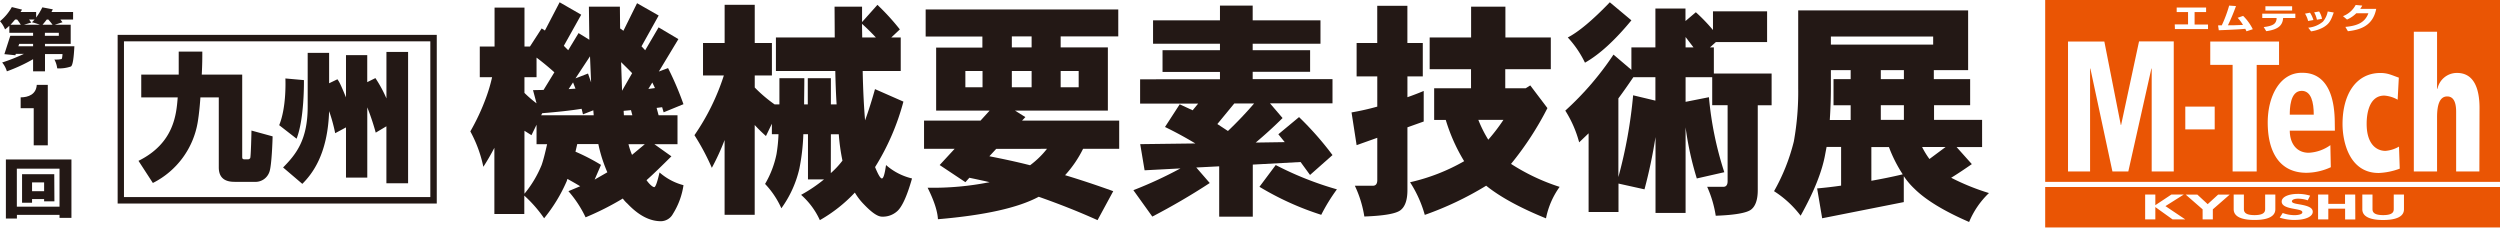<svg xmlns="http://www.w3.org/2000/svg" viewBox="0 0 680 62"><defs><style>.cls-1{fill:#231815;}.cls-2{fill:#ea5504;}</style></defs><g id="レイヤー_4" data-name="レイヤー 4"><path class="cls-1" d="M172,31.35H169.7l-.07-1.2,2-.19ZM130.5,12.65V21h3.35a43.35,43.35,0,0,1-1.61,5.48,59.4,59.4,0,0,1-4.31,9.26,34.81,34.81,0,0,1,3.54,9.63c1.07-1.63,2.08-3.4,3-5.16v18h8.14v-5A35,35,0,0,1,148,59.37a42.87,42.87,0,0,0,6.16-10.13l.18-.58c1.14.64,2.28,1.27,3.47,2L154.61,52a30.48,30.48,0,0,1,4.67,7.11A76.12,76.12,0,0,0,169.4,54a8.48,8.48,0,0,0,1.25,1.38c3,3.16,6,4.79,9.15,4.79a3.76,3.76,0,0,0,3.24-2,20.09,20.09,0,0,0,2.87-7.8,16.09,16.09,0,0,1-6.52-3.47c-.6,2.64-1.08,4-1.44,4s-1.2-.63-2.1-1.89c2-1.77,4.26-4,6.77-6.49L178,39.23h6.28V31.35h-5.14l-.54-2,1.5-.19.41,1.39,5.39-2.21a82.11,82.11,0,0,0-4.19-9.82l-2.51.94,5.32-8.82-5.38-3.2-3.65,6.23-1-1.07,4.67-8.38L173.28.87l-3.71,7.5-.9-.64-.06-5.91h-8.43l.12,9L157.37,9l-2.82,4.66-1.19-1.2L158.09,4,152.22.62l-4,7.68-.89-.57-3.18,4.92h-1.49V2.07h-8.14V12.65Zm31.24,36.2,1.73-4a54.68,54.68,0,0,0-6.94-3.59l.48-2.07h5.74a38.57,38.57,0,0,0,2.45,7.67Zm10.17-6.73a21.1,21.1,0,0,1-.9-2.64l-.06-.25h4.43ZM161.49,31.35h-14.3l.3-.56c4-.32,7.61-.7,10.71-1.2l.37,1.51L161.38,30Zm-.71-8.94L159.94,20l-3.41,1.32,3.95-6ZM142.65,52.7V35.57l1.91,1.2,1.38-2.84v5.3h2.87c-.54,2.39-1,4.27-1.49,5.66A30.06,30.06,0,0,1,142.65,52.7Zm13.88-28.59-1.86.13,1.2-1.83Zm-10.59,4a31.07,31.07,0,0,1-3.29-2.84V21h3.29V15.67q2.51,1.89,4.85,4l-2.94,4.79-2.87.06Zm23-11.21c1,1,2,1.95,3,3l-2.74,4.78Zm9.21,7.05-1.8.25,1.08-1.76Z"/><path class="cls-1" d="M226,36.52h2.15a54.06,54.06,0,0,0,1,7.17,23.37,23.37,0,0,1-3.17,3.4ZM191.22,11.7v8.82h5.67a61.68,61.68,0,0,1-8,16.25,63.41,63.41,0,0,1,4.73,8.88,62.63,62.63,0,0,0,3.47-7.56V58.43h8.19V34a38.15,38.15,0,0,0,3.06,3l1.61-3.34v2.84h1.8a40.43,40.43,0,0,1-.54,5.41,26.23,26.23,0,0,1-3.11,8.12,23.43,23.43,0,0,1,4.43,6.62,29.76,29.76,0,0,0,4.9-10.78,56.86,56.86,0,0,0,1.08-9.37h1.26V48.8h4.36A40.6,40.6,0,0,1,217.9,53,20.47,20.47,0,0,1,223,59.88a40.37,40.37,0,0,0,9.52-7.5A16.48,16.48,0,0,0,235,55.6c2.1,2.2,3.71,3.33,4.92,3.33A5.83,5.83,0,0,0,244,57.48c1.32-1.13,2.7-4.09,4.07-8.94A16.42,16.42,0,0,1,241,44.89c-.35,2.45-.71,3.65-1.12,3.65s-1-1-1.86-3.09a65.3,65.3,0,0,0,7.71-17.81L238,24.24q-1.35,4.82-2.7,8.5c-.3-3.53-.54-8-.65-13.42H245V10.19h-2.57L244.76,8a63.1,63.1,0,0,0-6.1-6.68L234.48,6V1.82H227l.05,8.37h-16v9.13h16.15c.07,3.28.18,6.3.36,9.07H226V21.27h-6.28v7.12h-1c0-2.14.06-4.54.06-7.12H212L212,28.39h-1.32a38.44,38.44,0,0,1-5.39-4.59V20.52h4.67V11.7h-4.67V1.31h-8.19V11.7Zm47-1.51h-3.7l-.06-3.71C235.73,7.61,237,8.87,238.24,10.19Z"/><path class="cls-1" d="M284.78,40.48a24,24,0,0,1-4.6,4.47c-3.89-1-7.6-1.76-11.07-2.45l1.85-2Zm-33-37.91V9.94h15.43v3H254.63V30.09h14.54l-2.46,2.71H251.34v7.68h8.32l-4.07,4.41,7,4.66,1.08-1.2c1.8.38,3.59.76,5.51,1.2a78.64,78.64,0,0,1-16.87,1.51c1.8,3.59,2.69,6.42,2.81,8.57,12.68-1.08,21.78-3.09,27.41-6.11,5,1.76,10.41,3.84,16,6.36L302.8,52q-6.82-2.46-13.1-4.35a30.71,30.71,0,0,0,4.9-7.18h9.82V32.8H278l.9-.95-2.81-1.76h25.25V12.9H288.5v-3h15.67V2.57ZM280.6,12.9h-5.38v-3h5.38Zm12.8,10.83h-4.9V19.32h4.9Zm-12.8,0h-5.38V19.32h5.38Zm-13.35,0h-4.67V19.32h4.67Z"/><path class="cls-1" d="M334,35.63l-2.88-1.89,4.61-5.6h5.39A103.15,103.15,0,0,1,334,35.63ZM313.63,5.53v6.36h18.2v1.77H316.21v5.91h15.62v2H310.11v6.61H325.9L324.4,30l-3.52-1.63-4,6.17c2.88,1.39,5.63,2.9,8.26,4.48l-15,.19,1.19,7.11,9.75-.51a113.14,113.14,0,0,1-12.8,5.92l5.15,7.18c5.32-2.77,10.52-5.79,15.62-9.13l-3.66-4.22,6.23-.32V58.93h9.14V44.77l13-.7,2.57,3.52,6.11-5.41a85.14,85.14,0,0,0-9.1-10.33l-5.63,4.67,1.74,2.14-7.9.12c2.46-2.07,4.91-4.28,7.31-6.67l-3.42-4h17V21.53H340.73v-2h15.62V13.66H340.73V11.89h18.44V5.53H340.73v-4h-8.9v4ZM347,44.89l-4.43,5.92a78.66,78.66,0,0,0,16.81,7.62,48.84,48.84,0,0,1,4.26-6.93A88.67,88.67,0,0,1,347,44.89Z"/><path class="cls-1" d="M402.11,32.61h6.82A49.81,49.81,0,0,1,404.81,38,33.57,33.57,0,0,1,402.11,32.61ZM369,11.7v9.08h5.62V29a70.25,70.25,0,0,1-7,1.58L369,39.48l5.62-2V49c0,1-.41,1.52-1.19,1.52h-4.91a30.66,30.66,0,0,1,2.58,8.37c5.27-.19,8.55-.75,9.81-1.7s1.91-2.77,1.91-5.48V34.63l4.43-1.58V24.74c-1.5.63-3,1.2-4.43,1.7V20.78H387V11.7h-4.19V1.57h-8.2V11.7Zm19.87-1.51v8.63h11.25V24H390.09v8.63h3.16a48.28,48.28,0,0,0,5,11.21,52.88,52.88,0,0,1-14.71,5.73,32.42,32.42,0,0,1,4,8.88,88,88,0,0,0,16.7-7.94c3.71,3,9.15,6,16.27,8.88a21.86,21.86,0,0,1,3.71-8.56A55.63,55.63,0,0,1,411,44.58,84.35,84.35,0,0,0,420.9,29.4l-4.67-6.17L415,24h-5.57V18.82h12.39V10.19H409.47V1.82h-9.33v8.37Z"/><path class="cls-1" d="M440.2,48.16V26.76C441.52,25,442.9,23,444.27,21h6v6.37l-6.06-1.45A127.87,127.87,0,0,1,440.2,48.16ZM437.87.62c-4.66,4.85-8.5,8.06-11.43,9.57a27.82,27.82,0,0,1,4.67,6.86c3.89-2.2,8.08-6,12.63-11.52Zm1,14.23a80.89,80.89,0,0,1-13.11,15.24,30.87,30.87,0,0,1,3.77,8.63l2.57-2.46V57.67h8.13V49.93l7.07,1.57a135.36,135.36,0,0,0,3-14.23V57.92h8.18V34.63a85.33,85.33,0,0,0,3.05,13.91l7.48-1.7a91.93,91.93,0,0,1-4.18-20.4l-6.35,1.26V21h7.24v7.62h4.19V49.3c0,1-.42,1.51-1.13,1.51h-4.43a30.5,30.5,0,0,1,2.33,7.87c5.15-.18,8.38-.76,9.57-1.64s1.86-2.64,1.86-5.29V28.64h3.77V20H466.17V12.9H465.1l1.61-1.45h13.94V3.08H465.93V8.17a47.17,47.17,0,0,0-4.66-4.84l-2.82,2.39V2.32h-8.18V12.9h-6.53V19Zm19.61-4.78,2.16,2.83h-2.16Z"/><path class="cls-1" d="M498,9.94h27.82v2.2H498Zm0,9.13h5.38v2.46h-4.66v7.11h4.66v4h-5.68c.18-2.77.3-5.66.3-8.63Zm13.58,13.54v-4h6.28v4Zm14.48,0v-4h9.82V21.53H526V19.07h9.33V2.82H489.11V24a75.62,75.62,0,0,1-1.19,14.49A53.33,53.33,0,0,1,482.54,52a27.86,27.86,0,0,1,7.23,6.67c3.59-6.42,5.86-12,6.7-16.81l.36-1.89h3.95V50.49c-2.16.32-4.37.57-6.52.76l1.37,8.12,22.2-4.4V47.91a19.7,19.7,0,0,0,2.87,3.4q4.66,4.63,14.9,9.07A23,23,0,0,1,541,52.51a62.1,62.1,0,0,1-10.28-4.16c1.85-1.13,3.71-2.39,5.62-3.71L532.19,40h6.94V32.61Zm-1.25,10.64a21.64,21.64,0,0,1-2-3.27h6.4Zm-7.24,4.16c-2.88.69-5.69,1.25-8.56,1.76V40h4.78A37.51,37.51,0,0,0,517.54,47.41Zm.29-25.88h-6.28V19.07h6.28Z"/><path class="cls-1" d="M12.22,8.92H16v.81h-3.8Zm-9-7A13.36,13.36,0,0,1,0,5.77,7.37,7.37,0,0,1,1.37,8,10.65,10.65,0,0,0,2.54,7V8.92H9v.81H2.8l-1.61,5,3,.3.1-.37H6.49A47.68,47.68,0,0,1,.59,17a6.77,6.77,0,0,1,1.28,2.4A44.47,44.47,0,0,0,9,16.1v3.3h3.24V14.71H17c-.05.82-.13,1.27-.26,1.35a7,7,0,0,1-1.94.13,6.76,6.76,0,0,1,.76,2.4,9.61,9.61,0,0,0,3.72-.5c.48-.27.78-2.09.95-5.51h-8v-.65h7V6.73H14.89L17,6.05c-.18-.23-.37-.46-.56-.73h3.44V3.27H14l.37-.73L11.52,2A19.11,19.11,0,0,1,9.83,4.78V3.27H5.58L6,2.62ZM9,12.58H5l.22-.65H9ZM2.86,6.73c.39-.42.8-.89,1.24-1.41h.56a16.34,16.34,0,0,1,1,1.41Zm3.65,0,2-.6c-.2-.27-.39-.54-.61-.81h1.5a7.13,7.13,0,0,1-.72.73,18.9,18.9,0,0,1,2.17.68Zm5.06,0c.39-.46.78-.92,1.15-1.41h.44c.36.41.75.88,1.14,1.41Z"/><path class="cls-1" d="M4.58,56.22V45.88H16.19V56.22ZM19.43,43.38H1.6V59.45h3v-1H16.19v.81h3.24Zm-4.67,4H6v7.77H8.72v-1H12v.61h2.8ZM8.72,52V49.61H12V52Z"/><path class="cls-1" d="M5.62,29.43V26.48c2.08,0,4.23-.81,4.38-3.4h3V39.53H9.17V29.43Z"/><path class="cls-1" d="M37.67,43.75c9.7-4.81,10.3-12.67,10.67-17.26H38.42v-6.2H48.61c0-1.58,0-3.31,0-6.25h6.42c0,1.7,0,3.35-.15,6.25h11V42.51c0,.52,0,.83.64.83h.86a.76.76,0,0,0,.68-.34c.19-.42.34-7.07.34-7.49l5.75,1.58c0,.49-.23,8.16-.9,9.74a4,4,0,0,1-4.06,2.63H63.91c-1.54,0-4.4-.22-4.4-3.91V26.49h-5c-.11,1.73-.34,4.36-.71,6.62A22.69,22.69,0,0,1,41.58,49.77Z"/><path class="cls-1" d="M82.67,21.79c0,.26.15,10.45-2,15.94l-4.73-3.68c1.92-4.7,1.73-11.51,1.69-12.71Zm6.85.86,2.26-1.09c.52.76.75,1.09,2.33,4.93V15h5.78v7.34l2.22-1.1a35.19,35.19,0,0,1,3,5.53V14.12H111V49.84h-5.9V34.35l-2.9,1.73a64.59,64.59,0,0,0-2.3-6.88V48.3H94.11V34.65l-2.94,1.58a44,44,0,0,0-1.65-6c-.38,11.88-4.7,17.18-7.29,19.78L77,45.55C80.57,41.94,83.69,38,83.69,29V14.38h5.83Z"/><path class="cls-1" d="M118.8,55.36H32V9.49H118.8ZM33.72,53.61h83.33V11.24H33.72Z"/><path class="cls-2" d="M626.06,24.71c-3.24,0-3.24,5.07-3.24,6.48h6.52C629.34,27.85,628.66,24.71,626.06,24.71Z"/><path class="cls-2" d="M556.29,0V49.47H680V0Zm84.45,1.35,1.8.17a8.1,8.1,0,0,1-.56.9h4.35c-.87,4.47-4.12,5.68-7.7,6.07l-.69-1.17c2.58-.27,5.22-.81,6.26-3.72h-3.28a8.18,8.18,0,0,1-2.53,1.72l-1.1-.93A6.52,6.52,0,0,0,640.74,1.35Zm-7.6,1.77,1.64.28c-.76,2.08-1.13,3.1-3,4.13a10,10,0,0,1-3.17,1l-.77-1a7.24,7.24,0,0,0,4-1.65A6,6,0,0,0,633.14,3.12Zm-2.34,0a5.54,5.54,0,0,1,.79,2l-1.39.24a6.84,6.84,0,0,0-.75-2Zm-2.48.33a7.43,7.43,0,0,1,.93,2l-1.44.26a7.33,7.33,0,0,0-.84-2ZM616.19,1.71h7.27V2.87h-7.27Zm-.86,2h9V4.89H621V5c-.18,2.19-1.72,3.07-4.58,3.48l-.69-1.12c2.91-.34,3.3-1.1,3.5-2.13,0-.08,0-.17,0-.22V4.89h-3.89Zm-11,3.17a34.58,34.58,0,0,0,2-5.36l1.86.13-.1.27A51.1,51.1,0,0,1,606,6.87l1.63,0,2.47-.09a11.53,11.53,0,0,0-1.46-1.94l1.49-.52a13.33,13.33,0,0,1,2.63,3.63l-1.71.56c-.19-.39-.23-.48-.34-.67-1,.09-2.09.16-2.77.19-2.21.12-3.42.16-4.43.2l-.2-1.32C603.48,6.9,604.26,6.89,604.35,6.89ZM591.26,46.64h-6v-28h-.08l-6.28,28h-4.32l-6-28h-.08v28h-6V11.29h9.88L576.86,34h.08l4.88-22.74h9.44Zm.27-40h3.62V3.29h-3.09V2.05h8V3.29h-3.13V6.67h3.65V7.91h-9ZM602.4,35.19h-8V29h8Zm11.42,11.45h-6.55v-29h-6.08V11.29H619.9v6.38h-6.08Zm21.27-11.09H622.82c0,3.14,1.6,6,5.16,6a11,11,0,0,0,5.88-2.07l.12,6a16.23,16.23,0,0,1-6.6,1.52c-7.32,0-10.56-5.63-10.56-13.68,0-7.09,3.28-13.52,9.24-13.52,1.88,0,9,0,9,13.77ZM647,47.05c-8,0-9.83-8.51-9.83-13.32,0-8.1,3.68-13.88,10.31-13.88,2.08,0,3.2.66,5,1.27l-.32,6A8.58,8.58,0,0,0,648.53,26c-4.8,0-4.8,6.68-4.8,7.7,0,5.57,2.72,7.34,5.12,7.34a8.65,8.65,0,0,0,3.68-1.17l.2,6A18.11,18.11,0,0,1,647,47.05Zm27.39-.41h-6.32V30.38c0-3.29-1.16-4.15-2.44-4.15-2,0-2.75,2.23-2.75,5.62V46.64h-6.32v-38h6.32v15.5H663a5.37,5.37,0,0,1,5.32-4.3c4.59,0,6.11,4.25,6.11,9.52Z"/><path class="cls-2" d="M556.29,50.87v11H680v-11Zm34.65,8.81-4.69-3.36v3.36h-2.77V52.91h2.77v2.9l4.37-2.9H594l-5,3.15,5.4,3.62Zm10.95-2.74v2.74h-2.78V56.94l-4.59-4h3.17l2.8,2.59,2.83-2.59h3.15Zm17-.11c0,.68,0,3-5.66,3s-5.67-2.32-5.67-3V52.91h2.78v3.86c0,.61,0,1.74,2.89,1.74s2.89-1.13,2.89-1.74V52.91h2.77Zm5.31,3a13.32,13.32,0,0,1-4.12-.63l.82-1.27a9.22,9.22,0,0,0,3.2.59c1.14,0,2.14-.26,2.14-.76s-.63-.66-2.19-.94c-1.87-.33-3.43-.77-3.43-2s1.78-2.08,4.4-2.08a11.25,11.25,0,0,1,3.33.48l-.64,1.27a8.43,8.43,0,0,0-2.61-.45c-1.06,0-1.7.31-1.7.71s.59.59,1.67.77c2.3.39,4,.81,4,2.09S627.15,59.82,624.18,59.82Zm16.44-.14h-2.77V56.76H633.3v2.92h-2.78V52.91h2.78v2.54h4.55V52.91h2.77Zm13.24-2.85c0,.68,0,3-5.66,3s-5.67-2.32-5.67-3V52.91h2.77v3.86c0,.61,0,1.74,2.9,1.74s2.88-1.13,2.88-1.74V52.91h2.78Z"/></g></svg>